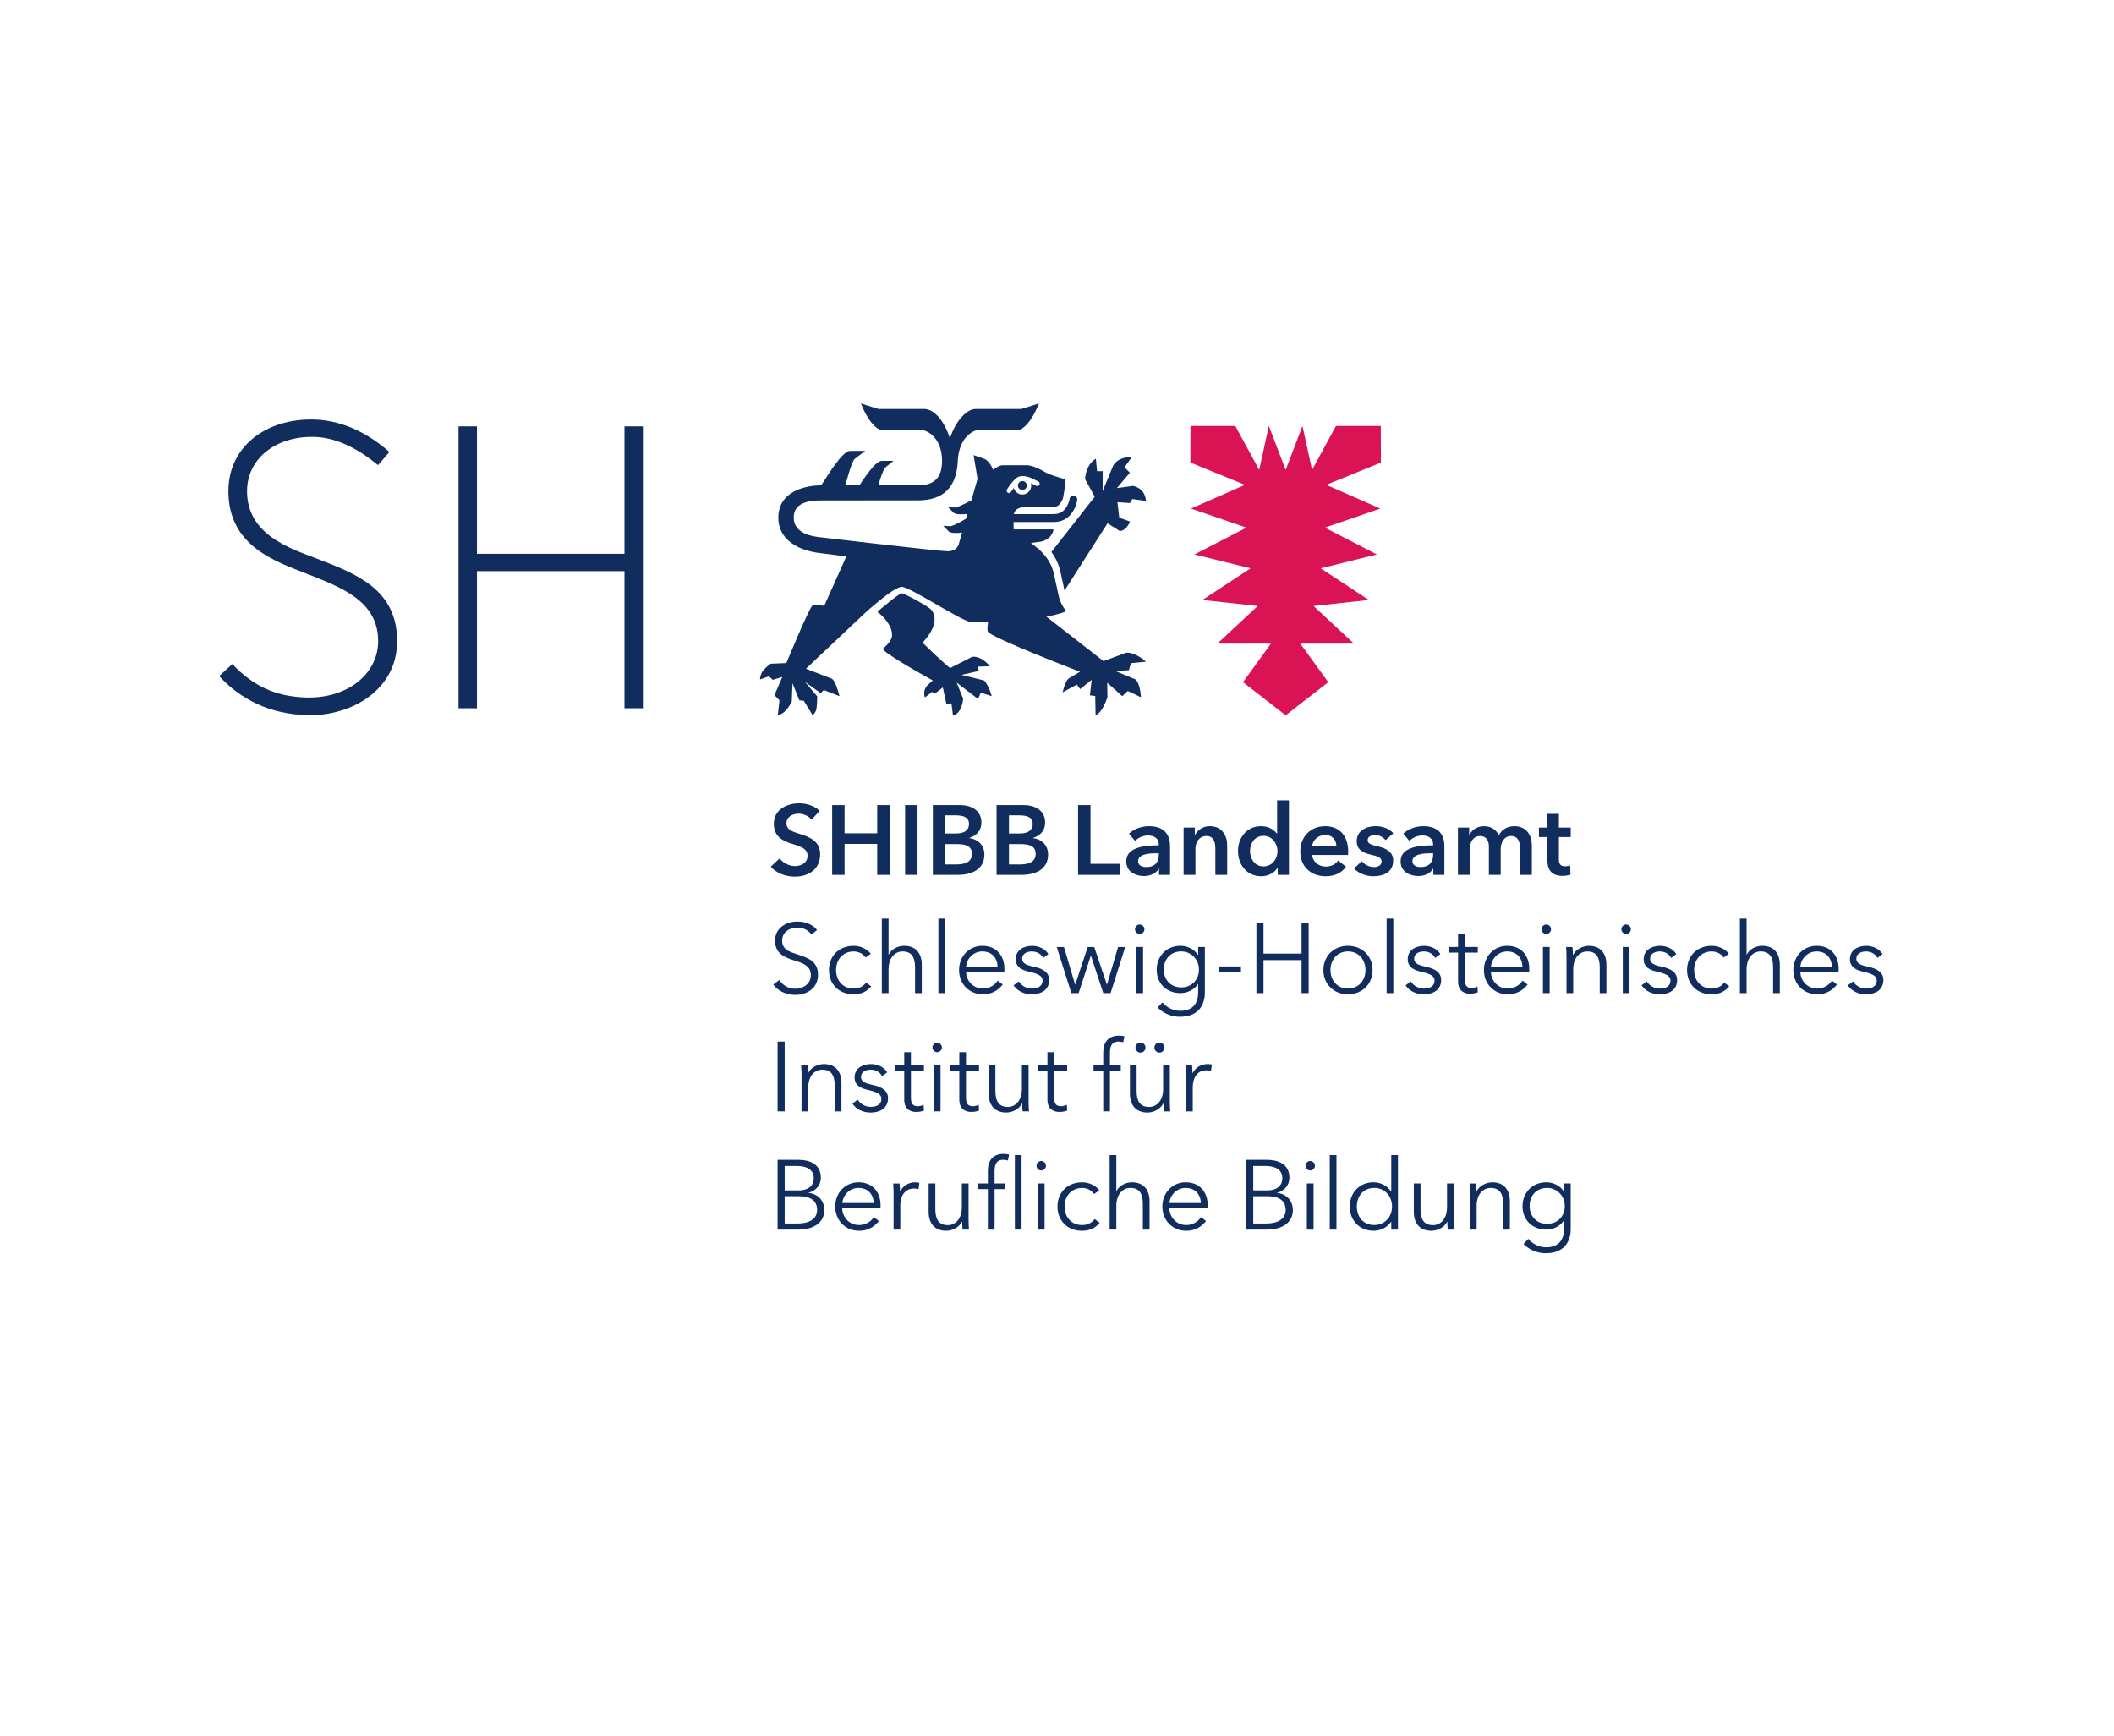 <?xml version="1.0" encoding="UTF-8"?>
<svg width="113.85mm" height="93.5mm" clip-rule="evenodd" fill-rule="evenodd" image-rendering="optimizeQuality" shape-rendering="geometricPrecision" text-rendering="geometricPrecision" version="1.1" viewBox="0 0 2590.9 2127.8" xml:space="preserve" xmlns="http://www.w3.org/2000/svg">
 <defs>
  <style type="text/css">
   <![CDATA[
    .fil0 {fill:white}
    .fil1 {fill:#003064;fill-rule:nonzero}
    .fil2 {fill:#D4004B;fill-rule:nonzero}
   ]]>
  </style>
 </defs>
 
  
  
  
  
  
  
  
  
  
  
  
  
  
  
  
  
  
  
  
  
  
  
  
  
  
  
  
  
  
  
  
  
  
  
  
  
  
  
  
  
 <g transform="matrix(5.525 0 0 5.525 54.114 296.09)"><path d="m38.816 96.391c4.777 5.121 11.129 8.48 19.773 8.66 9.305 0.191 19.711-5.406 19.707-16.426-0.004-11.52-9.086-14.945-17.945-18.348-5.66-2.176-15.344-5.188-15.344-14.898-0.004-7.328 6.508-12.246 14.848-12.055 4.789 0.109 9.562 2.426 14.199 6.266l2.535-2.918c-5.625-4.941-11.426-7.082-16.848-7.203-10.391-0.223-18.875 5.879-18.871 15.914 0.004 12.277 10.672 15.633 17.301 18.266 7.664 3.039 15.914 6.004 15.918 14.977 0 7.254-6.769 12.762-15.961 12.504-6.566-0.184-11.668-2.402-16.383-7.414l-2.93 2.676" fill="#102d5d"/><path d="m128.73 103.52h4.086v-62.531h-4.086v28.27h-32.727v-28.27h-4.086v62.531h4.086v-30.418h32.727v30.418" fill="#102d5d"/><path d="m296.5 40.895h-9.941l-5.301 9.762-2.133-9.762-3.727 9.762-3.734-9.762-2.133 9.762-5.301-9.762h-9.941l-0.031 8.121 12.121 4.949-11.984 5.258 12.301 4.231-11.539 5.953 12.461 3.07-10.688 7.027 12.277 1.328-8.965 8.348 11.895 0.004-6.195 8.555 9.457 7.348 9.449-7.348-6.195-8.555 11.895-0.004-8.965-8.348 12.277-1.328-10.688-7.027 12.461-3.07-11.539-5.953 12.301-4.231-11.984-5.258 12.121-4.949-0.031-8.121" fill="#d91354"/><g fill="#102d5d"><path d="m208.55 97.379-5.059-1.258 3.836-0.875-0.18-0.969 2.637-0.07s-1.695-2.281-3.902-2.109l-4.883 2.492c-0.66-0.273-6.164-5.621-6.164-5.621s4.402-4.258 1.957-7.289c-0.598-0.738-6-3.672-6.578-3.672-0.594 0-5.387 4.113-5.387 4.113 1.828 1.414 3.469 3.539 3.234 5.457-0.16 1.297-1.996 2.719-1.996 2.719-0.293 0.82 11.043 7.051 11.043 7.051l-1.215 1.137c-1.121 1.199-0.516 2.621-0.516 2.621l1.617-1.234 0.41 0.527 1.949-1.496 0.773 3.648 1.129-0.125 0.352 2.75c2.121-0.695 2.246-3.797 2.246-3.797l-1.438-3.547 4.738 3.625 0.617-1.387 2.422 0.762s-0.562-2.188-1.645-3.453"/><path d="m241.52 54.195-3.57 0.492 2.894-3.406-1.18-1.207 1.582-2.254s-2.746-0.27-4.086 1.809l-2.363 5.734 0.019-4.453c-0.113 0.047-1.078 0.004-1.25 0.02l-0.27-2.75s-2.148 1.004-2.398 4.512l2.156 3.891-9.621 12.266c0.019 0.02 0.019 0.027 0.023 0.031 1.461 2.023 1.828 3.688 2.047 4.68l0.059 0.258 0.781 3.602 9.543-14.941 2.707 1.723c1.551-0.074 2.277-2.094 2.277-2.094l-2.387-0.879-0.402-3.426 2.789 0.191 0.512-0.887 3.043 0.434c-0.281-2.387-1.637-3.027-2.906-3.344"/><path d="m213.75 55.703c-0.242-0.148-0.316-0.461-0.172-0.723 0.52-0.812 1.824-2.707 2.812-2.891 0.238-0.043 0.473-0.062 0.703-0.062 0.969 0 1.758 0.359 2.543 0.754l0.918 0.449c0.258 0.137 0.355 0.453 0.227 0.723-0.109 0.246-0.457 0.359-0.707 0.223l-0.91-0.453c-0.098-0.051-0.188-0.098-0.277-0.145 0.055 0.176 0.078 0.359 0.078 0.543 0 1.094-0.883 1.984-1.977 1.984-0.906 0-1.668-0.605-1.891-1.457-0.23 0.297-0.438 0.594-0.633 0.891-0.113 0.227-0.461 0.32-0.715 0.164zm28.348 41.434-4.414-1.848 2.977-0.219c-0.043-0.109 0.398-1.375 0.387-1.543l3.375-0.348s-2.434-2.195-4.422-1.977l-5.008 1.871-12.66-9.867s2.789-0.496 4.391-1.203c0 0-1.355-1.586-1.742-3.703l-0.863-3.992c-0.223-0.934-0.438-2.383-1.824-4.281-0.219-0.375-1.562-1.73-1.562-1.73l-1.824-1.434 2.102-0.289c2.75-0.586 2.891-2.734 2.891-2.734h-8.828s-0.039-0.547-0.039-1.629h8.801c1.492 0 2.703-0.465 3.602-1.383 1.512-1.543 1.727-3.539 1.727-3.625 0-0.488-0.395-0.859-0.871-0.859-0.484 0.023-0.859 0.41-0.852 0.902 0 0.004-0.262 1.375-1.258 2.363-0.566 0.57-1.359 0.844-2.348 0.844h-8.75c0.039-0.254 0.051-0.125 0.109-0.277 0.266-0.906 1.301-1.262 2.367-1.27 1.957 0 4.059 0 6.66-0.098 1.195-0.023 1.809-1.965 1.809-1.965s0.547-3.133 0.547-3.578c0-0.457-0.188-0.547-0.734-0.734-0.547-0.176-2.746-0.727-3.926-1.461-1.184-0.723-2.922-1.461-3.898-1.461h-5.375c-0.82 0-2.191 0.996-2.191 0.996s-0.602-1.969-2.082-2.481l-2.199-0.758 0.875 5.273-1.352 4.754s-2.582 1.406-3.578 1.594l-1.574-0.051 1.188 1.207c0.438 0.41 1.758 0.402 3.086 0.277l-0.32 1.047c-0.105 0.07-2.496 1.48-3.43 1.664l-1.633-0.086 1.219 1.242c0.414 0.406 1.691 0.406 2.973 0.281l-0.641 2.164s-0.211 1.957-2.519 1.957c-2.086 0-28.195-3.086-28.195-3.086-1.867-0.176-6-0.844-6-4.371 0-3.301 3.246-3.816 6.223-3.816l21.297-0.012c5.789 0 8.613-2.973 8.879-8.77 0.227-4.93 3.148-6.898 4.957-6.898h8.836c2.523-1.168 4.199-5.844 4.199-5.844s-1.902 0.66-3.887 1.238h-10.133c-2.164 0-4.652 3.047-5.719 6.574h-4e-3c-1.066-3.527-3.297-6.574-5.719-6.574h-10.133c-1.984-0.578-3.887-1.238-3.887-1.238s1.68 4.676 4.199 5.844h8.836c1.871 0 4.957 1.969 4.957 6.898 0 3.797-1.762 5.438-5.356 5.438h-8.773c0.293-1.059 0.898-3.062 1.469-3.902l1.887-1.535h-2.602c-1.422 0-4.012 4.035-4.957 5.438h-3.117c0.359-1.348 1.27-4.723 1.98-5.789l2.43-1.871s-1.203 0.02-3.348 0.02c-1.816 0-5.262 5.949-6.422 7.641-3.121 0-9.508 1.109-9.508 7.195 0 4.867 4.469 7.238 9.023 7.801 0.176 0.035 6.066 0.77 6.066 0.77l-4.902 10.953s-2.102-0.316-2.586-0.086c-0.68 0.316-5.816 12.789-5.816 12.789l-3.422 0.137c-0.559 0.223-1.77 1.469-2.047 2.019-0.367 0.75-0.371 1.48-0.371 1.48l1.965-0.691 0.867 0.77 2.109-0.633-1.742 4.019 1.117 1.156-0.375 3.273c1.754-0.164 3.094-2.957 3.094-2.957l0.168-4.102 1.512 3.785c0.227 0.019 0.227 0.027 0.984 0.098l1.98 3.227s0.594-0.496 0.812-1.281c0.16-0.602 0.195-2.91 0.195-2.91-0.645-0.766-2.738-3.231-2.738-3.231l3.523 2.527c0.031-0.109 0.586-0.578 0.676-0.711l3.481 1.367s-0.742-3.137-1.652-3.848l-5.789-2.246 13.645-12.875c3.219-2.738 6.098-5.094 7.551-5.281 1.508-0.199 13.078 7.434 15.141 7.734 1.578 0.234 4.086-0.055 4.086-0.055s-0.328 1.84-0.07 2.254c0.648 1.316 20.441 8.898 20.441 8.898l-2.484 1.477c-0.852 0.539-1.363 3.094-1.363 3.094l3.144-1.734 0.723 1.012 2.562-2.051-0.383 3.426 1.176 0.152 0.078 4.281c1.625-0.688 2.621-4.004 2.621-4.004l-0.035-3.215 3.328 2.977 1.234-1.148 2.914 1.387s-0.109-2.949-1.195-3.938"/><path d="m217 55.098c0.543 0 0.988-0.441 0.988-0.988 0-0.543-0.445-0.988-0.988-0.988s-0.996 0.445-0.996 0.988c0 0.547 0.453 0.988 0.996 0.988"/><path d="m170.24 128.23c-0.59-0.762-1.75-1.332-2.84-1.332-1.27 0-2.734 0.613-2.734 2.121 0 1.422 1.203 1.836 2.953 2.383 1.988 0.613 4.523 1.488 4.523 4.527 0 3.324-2.602 4.941-5.641 4.941-2.012 0-4.09-0.766-5.312-2.211l1.969-1.836c0.766 1.051 2.164 1.707 3.387 1.707 1.293 0 2.801-0.637 2.801-2.297 0-1.617-1.617-2.078-3.566-2.688-1.879-0.59-3.914-1.512-3.914-4.398 0-3.148 2.867-4.547 5.664-4.547 1.555 0 3.324 0.547 4.504 1.664l-1.793 1.965"/><path d="m174.8 125h2.754v6.254h7.238v-6.254h2.754v15.48h-2.754v-6.867h-7.238v6.867h-2.754v-15.48"/><path d="m190.98 125h2.754v15.48h-2.754v-15.48"/><path d="m199.89 138.16h2.473c1.418 0 3.453-0.285 3.453-2.32 0-1.617-1.117-2.188-3.344-2.188h-2.582zm0-6.867h2.449c1.836 0 2.82-0.766 2.82-2.102 0-1.375-0.984-1.922-3.059-1.922h-2.211zm-2.754-6.297h6.035c2.34 0 4.742 1.07 4.742 3.891 0 1.75-1.094 2.91-2.688 3.391v0.043c1.945 0.262 3.344 1.574 3.344 3.652 0 3.367-2.93 4.504-5.859 4.504h-5.574v-15.48"/><path d="m214.02 138.16h2.473c1.418 0 3.453-0.285 3.453-2.32 0-1.617-1.113-2.188-3.344-2.188h-2.582zm0-6.867h2.449c1.836 0 2.82-0.766 2.82-2.102 0-1.375-0.984-1.922-3.062-1.922h-2.207zm-2.754-6.297h6.035c2.34 0 4.746 1.07 4.746 3.891 0 1.75-1.094 2.91-2.691 3.391v0.043c1.945 0.262 3.344 1.574 3.344 3.652 0 3.367-2.93 4.504-5.859 4.504h-5.574v-15.48"/><path d="m229.35 125h2.754v13.031h6.582v2.449h-9.336v-15.48"/><path d="m247.26 135.69h-0.594c-1.66 0-4 0.199-4 1.75 0 1.004 0.941 1.312 1.84 1.312 1.793 0 2.754-1.027 2.754-2.691zm0.043 3.453h-0.066c-0.523 0.922-1.77 1.598-3.258 1.598-1.684 0-3.938-0.809-3.938-3.258 0-3.125 3.938-3.562 7.219-3.562v-0.266c0-1.289-1.094-1.922-2.406-1.922-1.117 0-2.188 0.523-2.863 1.203l-1.355-1.598c1.18-1.094 2.84-1.66 4.438-1.66 3.762 0 4.68 2.316 4.68 4.418v6.383h-2.449v-1.336"/><path d="m252.76 129.98h2.492v1.684h0.043c0.461-1.051 1.707-1.988 3.262-1.988 2.731 0 3.867 2.098 3.867 4.242v6.559h-2.621v-5.816c0-1.246-0.285-2.801-1.969-2.801-1.664 0-2.449 1.445-2.449 2.844v5.773h-2.625v-10.496"/><path d="m270.51 138.6c1.926 0 3.086-1.73 3.086-3.371 0-1.637-1.16-3.41-3.086-3.41-2.031 0-3.016 1.73-3.016 3.367 0 1.641 0.984 3.414 3.016 3.414zm5.621 1.879h-2.492v-1.574h-0.043c-0.723 1.203-2.144 1.879-3.609 1.879-3.191 0-5.16-2.535-5.16-5.598 0-3.102 2.098-5.508 5.094-5.508 1.926 0 2.973 0.961 3.519 1.637h0.066v-7.367h2.625v16.531"/><path d="m286.65 134.18c0-1.355-0.766-2.539-2.473-2.539-1.551 0-2.797 1.074-2.906 2.539zm2.602 1.879h-7.981c0.109 1.488 1.465 2.582 2.996 2.582 1.309 0 2.184-0.527 2.777-1.355l1.746 1.398c-1.027 1.398-2.512 2.098-4.504 2.098-3.234 0-5.641-2.074-5.641-5.488 0-3.387 2.383-5.617 5.555-5.617 2.93 0 5.07 1.902 5.07 5.684 0 0.242 0 0.461-0.019 0.699"/><path d="m297.57 132.78c-0.457-0.609-1.332-1.137-2.297-1.137-0.828 0-1.68 0.309-1.68 1.137 0 0.812 0.805 1.031 2.269 1.379 1.555 0.371 3.391 1.07 3.391 3.129 0 2.559-2.074 3.496-4.371 3.496-1.617 0-3.305-0.609-4.309-1.727l1.727-1.617c0.57 0.742 1.555 1.312 2.691 1.312 0.766 0 1.684-0.309 1.684-1.246 0-0.875-0.812-1.137-2.406-1.512-1.551-0.371-3.106-1.004-3.106-2.973 0-2.34 2.102-3.344 4.176-3.344 1.512 0 3.086 0.523 3.938 1.594l-1.707 1.508"/><path d="m308.11 135.69h-0.59c-1.66 0-4 0.199-4 1.75 0 1.004 0.941 1.312 1.836 1.312 1.793 0 2.754-1.027 2.754-2.691zm0.047 3.453h-0.066c-0.527 0.922-1.773 1.598-3.258 1.598-1.684 0-3.938-0.809-3.938-3.258 0-3.125 3.938-3.562 7.215-3.562v-0.266c0-1.289-1.09-1.922-2.402-1.922-1.117 0-2.188 0.523-2.863 1.203l-1.359-1.598c1.18-1.094 2.844-1.66 4.441-1.66 3.762 0 4.676 2.316 4.676 4.418v6.383h-2.445v-1.336"/><path d="m330.01 133.92v6.559h-2.621v-5.816c0-1.246-0.285-2.801-1.969-2.801-1.641 0-2.32 1.531-2.32 2.891v5.727h-2.621v-6.34c0-1.289-0.613-2.277-1.949-2.277-1.57 0-2.293 1.445-2.293 2.844v5.773h-2.625v-10.496h2.492v1.684h0.043c0.461-1.027 1.578-1.988 3.258-1.988 1.621 0 2.691 0.809 3.281 1.988 0.699-1.27 1.879-1.988 3.457-1.988 2.731 0 3.867 2.098 3.867 4.242"/><path d="m331.59 132.09v-2.102h1.84v-3.039h2.578v3.039h2.625v2.102h-2.625v4.875c0 0.938 0.219 1.617 1.379 1.617 0.348 0 0.809-0.066 1.113-0.219l0.09 2.055c-0.461 0.176-1.16 0.285-1.75 0.285-2.777 0-3.41-1.707-3.41-3.719v-4.894h-1.84"/><path d="m170.2 153.72c-0.656-0.941-1.727-1.551-3.191-1.551-1.531 0-3.301 0.918-3.301 2.906 0 1.969 1.641 2.473 3.367 3.039 2.188 0.723 4.59 1.422 4.59 4.527s-2.602 4.461-5.051 4.461c-1.879 0-3.762-0.766-4.875-2.297l1.355-1.004c0.68 1.09 1.926 1.945 3.543 1.945 1.594 0 3.434-1.008 3.434-2.996 0-2.164-1.816-2.711-3.785-3.324-2.055-0.633-4.152-1.531-4.152-4.328 0-2.996 2.668-4.266 4.941-4.266 2.074 0 3.629 0.875 4.371 1.883l-1.246 1.004"/><path d="m182.21 158.82c-0.48-0.785-1.508-1.355-2.625-1.355-2.383 0-3.914 1.793-3.914 4.133 0 2.316 1.512 4.109 3.894 4.109 1.289 0 2.188-0.547 2.777-1.332l1.113 0.832c-0.875 1.07-2.121 1.77-3.891 1.77-3.301 0-5.469-2.293-5.469-5.379 0-3.082 2.168-5.379 5.469-5.379 1.375 0 2.93 0.59 3.805 1.77l-1.16 0.832"/><path d="m187.35 158.16c0.547-1.18 1.992-1.945 3.434-1.945 2.602 0 3.894 1.684 3.894 4.223v6.273h-1.488v-5.664c0-2.141-0.633-3.586-2.777-3.586-1.574 0-3.106 1.27-3.106 4.004v5.246h-1.488v-16.531h1.488v7.981h0.043"/><path d="m199.86 166.71h-1.488v-16.531h1.488v16.531"/><path d="m211.5 160.81c-0.086-1.926-1.27-3.348-3.391-3.348-1.988 0-3.453 1.598-3.586 3.348zm1.488 1.18h-8.484c0.043 2.055 1.641 3.715 3.738 3.715 1.531 0 2.711-0.852 3.281-1.77l1.113 0.875c-1.203 1.531-2.711 2.164-4.394 2.164-3.039 0-5.293-2.293-5.293-5.379 0-3.082 2.254-5.379 5.16-5.379 3.215 0 4.898 2.273 4.898 5.074 0 0.195 0 0.438-0.019 0.699"/><path d="m221.62 158.91c-0.434-0.855-1.375-1.445-2.512-1.445-1.074 0-2.164 0.461-2.164 1.598 0 0.961 0.766 1.398 2.449 1.75 2.406 0.504 3.543 1.398 3.543 2.996 0 2.34-1.969 3.168-3.852 3.168-1.551 0-3.102-0.613-4.043-1.988l1.18-0.875c0.523 0.898 1.641 1.594 2.844 1.594 1.266 0 2.406-0.457 2.406-1.793 0-1.07-1.074-1.508-3.019-1.965-1.203-0.285-2.93-0.809-2.93-2.758 0-2.074 1.793-2.973 3.652-2.973 1.422 0 2.93 0.68 3.586 1.836l-1.141 0.855"/><path d="m226.22 156.48 2.469 8.309h0.043l2.754-8.309h1.445l2.801 8.309h0.039l2.453-8.309h1.574l-3.238 10.234h-1.617l-2.734-8.285h-0.043l-2.688 8.285h-1.621l-3.234-10.234h1.598"/><path d="m243.77 166.71h-1.488v-10.234h1.488zm-0.746-13.117c-0.523 0-1.047-0.441-1.047-1.051 0-0.613 0.523-1.051 1.047-1.051 0.527 0 1.051 0.438 1.051 1.051 0 0.609-0.523 1.051-1.051 1.051"/><path d="m252.23 165.44c2.293 0 3.934-1.617 3.934-3.977 0-2.144-1.641-4.004-3.934-4.004-2.473 0-3.871 1.859-3.871 4.004 0 2.141 1.398 3.977 3.871 3.977zm-4.156 3.324c0.809 1.051 2.363 1.879 3.914 1.879 2.93 0 4-1.812 4-4.023v-1.922h-0.043c-0.789 1.27-2.383 2.012-3.871 2.012-3.191 0-5.289-2.207-5.289-5.203 0-2.91 2.098-5.293 5.289-5.293 1.488 0 3.062 0.723 3.871 2.035h0.043v-1.773h1.488v10.145c0 2.231-1.027 5.336-5.555 5.336-1.879 0-3.719-0.785-4.918-2.055l1.07-1.137"/><path d="m265.48 162.03h-4.898v-1.246h4.898v1.246"/><path d="m268.91 151.23h1.574v6.711h8.441v-6.711h1.574v15.48h-1.574v-7.324h-8.441v7.324h-1.574v-15.48"/><path d="m289.21 157.46c-2.359 0-3.867 1.84-3.867 4.133 0 2.297 1.508 4.109 3.867 4.109 2.387 0 3.894-1.812 3.894-4.109 0-2.293-1.508-4.133-3.894-4.133zm0 9.512c-3.168 0-5.441-2.293-5.441-5.379 0-3.082 2.273-5.379 5.441-5.379 3.191 0 5.469 2.297 5.469 5.379 0 3.086-2.277 5.379-5.469 5.379"/><path d="m299.28 166.71h-1.484v-16.531h1.484v16.531"/><path d="m308.58 158.91c-0.438-0.855-1.379-1.445-2.516-1.445-1.07 0-2.164 0.461-2.164 1.598 0 0.961 0.766 1.398 2.449 1.75 2.406 0.504 3.543 1.398 3.543 2.996 0 2.34-1.969 3.168-3.852 3.168-1.551 0-3.102-0.613-4.043-1.988l1.18-0.875c0.523 0.898 1.641 1.594 2.844 1.594 1.266 0 2.406-0.457 2.406-1.793 0-1.07-1.074-1.508-3.019-1.965-1.203-0.285-2.93-0.809-2.93-2.758 0-2.074 1.793-2.973 3.652-2.973 1.422 0 2.93 0.68 3.586 1.836l-1.137 0.855"/><path d="m318.02 157.72h-2.887v5.969c0 1.531 0.633 1.883 1.527 1.883 0.418 0 0.898-0.133 1.289-0.328l0.07 1.289c-0.527 0.195-1.074 0.309-1.75 0.309-1.094 0-2.625-0.484-2.625-2.734v-6.387h-2.121v-1.246h2.121v-2.883h1.488v2.883h2.887v1.246"/><path d="m327.93 160.81c-0.09-1.926-1.27-3.348-3.391-3.348-1.988 0-3.457 1.598-3.586 3.348zm1.484 1.18h-8.484c0.043 2.055 1.641 3.715 3.738 3.715 1.531 0 2.715-0.852 3.281-1.77l1.113 0.875c-1.203 1.531-2.711 2.164-4.394 2.164-3.039 0-5.289-2.293-5.289-5.379 0-3.082 2.25-5.379 5.16-5.379 3.215 0 4.898 2.273 4.898 5.074 0 0.195 0 0.438-0.023 0.699"/><path d="m333.96 166.71h-1.488v-10.234h1.488zm-0.742-13.117c-0.527 0-1.051-0.441-1.051-1.051 0-0.613 0.523-1.051 1.051-1.051 0.523 0 1.047 0.438 1.047 1.051 0 0.609-0.523 1.051-1.047 1.051"/><path d="m339.03 156.48c0.043 0.547 0.086 1.312 0.086 1.75h0.043c0.57-1.18 2.059-2.012 3.5-2.012 2.602 0 3.891 1.684 3.891 4.223v6.273h-1.484v-5.664c0-2.141-0.637-3.586-2.777-3.586-1.574 0-3.106 1.27-3.106 4.004v5.246h-1.488v-7.981c0-0.547-0.019-1.551-0.086-2.254h1.422"/><path d="m351.67 166.71h-1.488v-10.234h1.488zm-0.742-13.117c-0.527 0-1.051-0.441-1.051-1.051 0-0.613 0.523-1.051 1.051-1.051 0.523 0 1.047 0.438 1.047 1.051 0 0.609-0.523 1.051-1.047 1.051"/><path d="m360.92 158.91c-0.438-0.855-1.379-1.445-2.516-1.445-1.07 0-2.164 0.461-2.164 1.598 0 0.961 0.766 1.398 2.449 1.75 2.406 0.504 3.543 1.398 3.543 2.996 0 2.34-1.969 3.168-3.848 3.168-1.555 0-3.106-0.613-4.047-1.988l1.18-0.875c0.527 0.898 1.641 1.594 2.844 1.594 1.27 0 2.406-0.457 2.406-1.793 0-1.07-1.074-1.508-3.019-1.965-1.203-0.285-2.93-0.809-2.93-2.758 0-2.074 1.793-2.973 3.652-2.973 1.422 0 2.93 0.68 3.586 1.836l-1.137 0.855"/><path d="m372.55 158.82c-0.484-0.785-1.512-1.355-2.625-1.355-2.383 0-3.914 1.793-3.914 4.133 0 2.316 1.508 4.109 3.891 4.109 1.293 0 2.188-0.547 2.777-1.332l1.117 0.832c-0.875 1.07-2.121 1.77-3.894 1.77-3.301 0-5.465-2.293-5.465-5.379 0-3.082 2.164-5.379 5.465-5.379 1.379 0 2.93 0.59 3.805 1.77l-1.156 0.832"/><path d="m377.69 158.16c0.547-1.18 1.988-1.945 3.434-1.945 2.602 0 3.891 1.684 3.891 4.223v6.273h-1.488v-5.664c0-2.141-0.633-3.586-2.777-3.586-1.57 0-3.102 1.27-3.102 4.004v5.246h-1.488v-16.531h1.488v7.981h0.043"/><path d="m396.56 160.81c-0.09-1.926-1.27-3.348-3.391-3.348-1.988 0-3.453 1.598-3.586 3.348zm1.484 1.18h-8.48c0.039 2.055 1.637 3.715 3.738 3.715 1.527 0 2.711-0.852 3.277-1.77l1.117 0.875c-1.203 1.531-2.715 2.164-4.394 2.164-3.039 0-5.293-2.293-5.293-5.379 0-3.082 2.254-5.379 5.16-5.379 3.215 0 4.898 2.273 4.898 5.074 0 0.195 0 0.438-0.023 0.699"/><path d="m406.67 158.91c-0.438-0.855-1.375-1.445-2.516-1.445-1.07 0-2.164 0.461-2.164 1.598 0 0.961 0.766 1.398 2.449 1.75 2.406 0.504 3.543 1.398 3.543 2.996 0 2.34-1.969 3.168-3.848 3.168-1.555 0-3.106-0.613-4.047-1.988l1.18-0.875c0.527 0.898 1.641 1.594 2.844 1.594 1.27 0 2.406-0.457 2.406-1.793 0-1.07-1.07-1.508-3.016-1.965-1.203-0.285-2.934-0.809-2.934-2.758 0-2.074 1.793-2.973 3.652-2.973 1.422 0 2.93 0.68 3.586 1.836l-1.137 0.855"/><path d="m164.27 192.94h-1.574v-15.48h1.574v15.48"/><path d="m169.34 182.71c0.047 0.547 0.09 1.312 0.09 1.75h0.043c0.566-1.18 2.055-2.012 3.5-2.012 2.602 0 3.891 1.684 3.891 4.219v6.277h-1.488v-5.664c0-2.141-0.633-3.586-2.777-3.586-1.574 0-3.106 1.27-3.106 4v5.25h-1.484v-7.981c0-0.547-0.023-1.555-0.09-2.254h1.422"/><path d="m185.88 185.14c-0.438-0.855-1.379-1.445-2.516-1.445-1.07 0-2.164 0.461-2.164 1.598 0 0.961 0.766 1.398 2.449 1.75 2.406 0.5 3.543 1.398 3.543 2.992 0 2.34-1.969 3.172-3.852 3.172-1.551 0-3.106-0.609-4.043-1.988l1.18-0.875c0.523 0.895 1.641 1.598 2.844 1.598 1.27 0 2.406-0.461 2.406-1.793 0-1.074-1.074-1.512-3.019-1.969-1.203-0.285-2.93-0.812-2.93-2.754 0-2.078 1.793-2.977 3.652-2.977 1.422 0 2.93 0.68 3.586 1.836l-1.137 0.855"/><path d="m195.16 183.95h-2.887v5.973c0 1.527 0.637 1.879 1.531 1.879 0.418 0 0.898-0.133 1.289-0.328l0.066 1.289c-0.523 0.199-1.07 0.305-1.75 0.305-1.094 0-2.621-0.477-2.621-2.731v-6.387h-2.121v-1.246h2.121v-2.887h1.484v2.887h2.887v1.246"/><path d="m198.84 192.94h-1.488v-10.234h1.488zm-0.746-13.121c-0.523 0-1.051-0.434-1.051-1.047 0-0.613 0.527-1.051 1.051-1.051 0.523 0 1.051 0.438 1.051 1.051 0 0.613-0.527 1.047-1.051 1.047"/><path d="m207.38 183.95h-2.887v5.973c0 1.527 0.637 1.879 1.531 1.879 0.418 0 0.898-0.133 1.289-0.328l0.066 1.289c-0.523 0.199-1.07 0.305-1.746 0.305-1.094 0-2.625-0.477-2.625-2.731v-6.387h-2.121v-1.246h2.121v-2.887h1.484v2.887h2.887v1.246"/><path d="m217.04 192.94c-0.043-0.547-0.086-1.312-0.086-1.75h-0.043c-0.57 1.18-2.055 2.012-3.5 2.012-2.602 0-3.891-1.684-3.891-4.219v-6.277h1.488v5.664c0 2.144 0.633 3.586 2.773 3.586 1.578 0 3.106-1.27 3.106-4v-5.25h1.488v7.981c0 0.547 0.023 1.555 0.086 2.254h-1.422"/><path d="m226.93 183.95h-2.891v5.973c0 1.527 0.637 1.879 1.531 1.879 0.418 0 0.898-0.133 1.289-0.328l0.07 1.289c-0.527 0.199-1.074 0.305-1.75 0.305-1.094 0-2.625-0.477-2.625-2.731v-6.387h-2.121v-1.246h2.121v-2.887h1.484v2.887h2.891v1.246"/><path d="m238.82 183.95h-2.402v8.988h-1.488v-8.988h-2.144v-1.246h2.144v-2.797c0-2.316 1.137-3.762 3.477-3.762 0.371 0 0.852 0.043 1.227 0.152l-0.266 1.312c-0.305-0.086-0.633-0.152-1.027-0.152-1.598 0-1.922 1.137-1.922 2.621v2.625h2.402v1.246"/><path d="m247.39 177.68c0.656 0 1.117 0.547 1.117 1.113 0 0.57-0.461 1.117-1.117 1.117s-1.113-0.547-1.113-1.117c0-0.566 0.457-1.113 1.113-1.113zm-4.199 0c0.66 0 1.117 0.547 1.117 1.113 0 0.57-0.457 1.117-1.117 1.117-0.652 0-1.113-0.547-1.113-1.117 0-0.566 0.461-1.113 1.113-1.113zm5.184 15.262c-0.043-0.547-0.086-1.312-0.086-1.75h-0.043c-0.57 1.18-2.059 2.012-3.5 2.012-2.602 0-3.891-1.684-3.891-4.219v-6.277h1.484v5.664c0 2.144 0.637 3.586 2.777 3.586 1.574 0 3.106-1.27 3.106-4v-5.25h1.488v7.981c0 0.547 0.019 1.555 0.086 2.254h-1.422"/><path d="m253.22 182.71h1.418c0.047 0.547 0.09 1.312 0.09 1.75h0.043c0.566-1.18 1.836-2.012 3.281-2.012 0.371 0 0.676 0.023 0.98 0.109l-0.195 1.398c-0.176-0.062-0.656-0.129-1.051-0.129-1.574 0-2.996 1.137-2.996 3.867v5.25h-1.484v-7.981c0-0.547-0.023-1.555-0.086-2.254"/><path d="m164.27 217.82h2.93c2.277 0 4.266-0.852 4.266-3.019 0-2.031-1.465-3.039-3.981-3.039h-3.215zm0-7.348h3.172c1.508 0 3.281-0.656 3.281-2.711 0-1.969-1.688-2.711-3.719-2.711h-2.734zm-1.574-6.781h4.613c2.363 0 4.988 0.855 4.988 3.961 0 1.617-1.094 2.953-2.734 3.324v0.043c2.012 0.219 3.5 1.617 3.5 3.871 0 2.578-2.211 4.285-5.773 4.285h-4.594v-15.484"/><path d="m184.03 213.27c-0.086-1.926-1.266-3.348-3.387-3.348-1.992 0-3.457 1.598-3.586 3.348zm1.488 1.18h-8.484c0.043 2.055 1.641 3.715 3.738 3.715 1.531 0 2.711-0.852 3.281-1.77l1.113 0.875c-1.203 1.531-2.711 2.164-4.394 2.164-3.039 0-5.289-2.297-5.289-5.379s2.25-5.379 5.16-5.379c3.211 0 4.894 2.273 4.894 5.07 0 0.199 0 0.441-0.019 0.703"/><path d="m188.34 208.94h1.422c0.043 0.547 0.086 1.312 0.086 1.75h0.047c0.566-1.18 1.836-2.012 3.277-2.012 0.371 0 0.68 0.019 0.984 0.109l-0.195 1.398c-0.176-0.066-0.656-0.129-1.051-0.129-1.574 0-2.996 1.133-2.996 3.867v5.25h-1.488v-7.984c0-0.543-0.019-1.551-0.086-2.25"/><path d="m203.73 219.17c-0.047-0.547-0.09-1.312-0.09-1.75h-0.043c-0.57 1.18-2.055 2.012-3.5 2.012-2.602 0-3.891-1.684-3.891-4.219v-6.277h1.484v5.664c0 2.141 0.637 3.586 2.781 3.586 1.574 0 3.102-1.27 3.102-4v-5.25h1.488v7.981c0 0.547 0.023 1.555 0.086 2.254h-1.418"/><path d="m216.82 219.17h-1.488v-16.531h1.488zm-3.586-8.988h-2.406v8.988h-1.488v-8.988h-2.141v-1.246h2.141v-2.797c0-2.32 1.141-3.762 3.477-3.762 0.371 0 0.855 0.043 1.227 0.152l-0.262 1.312c-0.309-0.086-0.637-0.156-1.027-0.156-1.598 0-1.926 1.141-1.926 2.625v2.625h2.406v1.246"/><path d="m221.92 219.17h-1.488v-10.234h1.488zm-0.742-13.121c-0.527 0-1.051-0.438-1.051-1.047 0-0.613 0.523-1.051 1.051-1.051 0.523 0 1.047 0.438 1.047 1.051 0 0.609-0.523 1.047-1.047 1.047"/><path d="m232.89 211.28c-0.48-0.789-1.508-1.355-2.621-1.355-2.383 0-3.914 1.793-3.914 4.133 0 2.316 1.508 4.109 3.891 4.109 1.289 0 2.188-0.547 2.777-1.332l1.117 0.828c-0.875 1.074-2.125 1.773-3.894 1.773-3.301 0-5.465-2.297-5.465-5.379s2.164-5.379 5.465-5.379c1.379 0 2.93 0.59 3.805 1.77l-1.16 0.832"/><path d="m237.88 210.62c0.547-1.18 1.992-1.945 3.434-1.945 2.602 0 3.894 1.684 3.894 4.219v6.277h-1.488v-5.664c0-2.144-0.633-3.586-2.777-3.586-1.574 0-3.106 1.266-3.106 4v5.25h-1.484v-16.531h1.484v7.981h0.043"/><path d="m256.6 213.27c-0.086-1.926-1.27-3.348-3.391-3.348-1.988 0-3.453 1.598-3.586 3.348zm1.488 1.18h-8.484c0.043 2.055 1.637 3.715 3.738 3.715 1.531 0 2.711-0.852 3.277-1.77l1.117 0.875c-1.203 1.531-2.711 2.164-4.394 2.164-3.039 0-5.293-2.297-5.293-5.379s2.254-5.379 5.16-5.379c3.215 0 4.898 2.273 4.898 5.07 0 0.199 0 0.441-0.019 0.703"/><path d="m268.21 217.82h2.93c2.273 0 4.262-0.852 4.262-3.019 0-2.031-1.465-3.039-3.977-3.039h-3.215zm0-7.348h3.168c1.512 0 3.281-0.656 3.281-2.711 0-1.969-1.684-2.711-3.719-2.711h-2.731zm-1.574-6.781h4.613c2.359 0 4.984 0.855 4.984 3.961 0 1.617-1.094 2.953-2.734 3.324v0.043c2.012 0.219 3.5 1.617 3.5 3.871 0 2.578-2.211 4.285-5.773 4.285h-4.59v-15.484"/><path d="m281.59 219.17h-1.488v-10.234h1.488zm-0.746-13.121c-0.523 0-1.047-0.438-1.047-1.047 0-0.613 0.523-1.051 1.047-1.051s1.051 0.438 1.051 1.051c0 0.609-0.527 1.047-1.051 1.047"/><path d="m286.67 219.17h-1.488v-16.531h1.488v16.531"/><path d="m295.06 218.16c2.297 0 3.938-1.77 3.938-4.109 0-2.34-1.641-4.133-3.938-4.133-2.469 0-3.871 1.859-3.871 4.133s1.402 4.109 3.871 4.109zm-0.152 1.27c-3.191 0-5.293-2.363-5.293-5.379 0-3.019 2.102-5.379 5.293-5.379 1.465 0 2.996 0.699 3.871 2.031h0.043v-8.066h1.488v16.531h-1.488v-1.73h-0.043c-0.875 1.293-2.406 1.992-3.871 1.992"/><path d="m311.35 219.17c-0.043-0.547-0.086-1.312-0.086-1.75h-0.043c-0.57 1.18-2.059 2.012-3.5 2.012-2.602 0-3.894-1.684-3.894-4.219v-6.277h1.488v5.664c0 2.141 0.633 3.586 2.777 3.586 1.574 0 3.106-1.27 3.106-4v-5.25h1.488v7.981c0 0.547 0.019 1.555 0.086 2.254h-1.422"/><path d="m317.61 208.94c0.043 0.547 0.09 1.312 0.09 1.75h0.043c0.566-1.18 2.055-2.012 3.496-2.012 2.606 0 3.894 1.684 3.894 4.219v6.277h-1.488v-5.664c0-2.144-0.633-3.586-2.777-3.586-1.574 0-3.102 1.266-3.102 4v5.25h-1.488v-7.984c0-0.543-0.023-1.551-0.09-2.25h1.422"/><path d="m333.38 217.9c2.297 0 3.938-1.617 3.938-3.981 0-2.141-1.641-4-3.938-4-2.469 0-3.867 1.859-3.867 4 0 2.144 1.398 3.981 3.867 3.981zm-4.152 3.324c0.809 1.047 2.359 1.879 3.914 1.879 2.93 0 4-1.812 4-4.023v-1.922h-0.043c-0.789 1.27-2.383 2.012-3.871 2.012-3.191 0-5.289-2.207-5.289-5.203 0-2.91 2.098-5.293 5.289-5.293 1.488 0 3.062 0.719 3.871 2.031h0.043v-1.77h1.488v10.145c0 2.231-1.027 5.336-5.555 5.336-1.883 0-3.719-0.785-4.922-2.055l1.074-1.137"/></g></g>
</svg>
